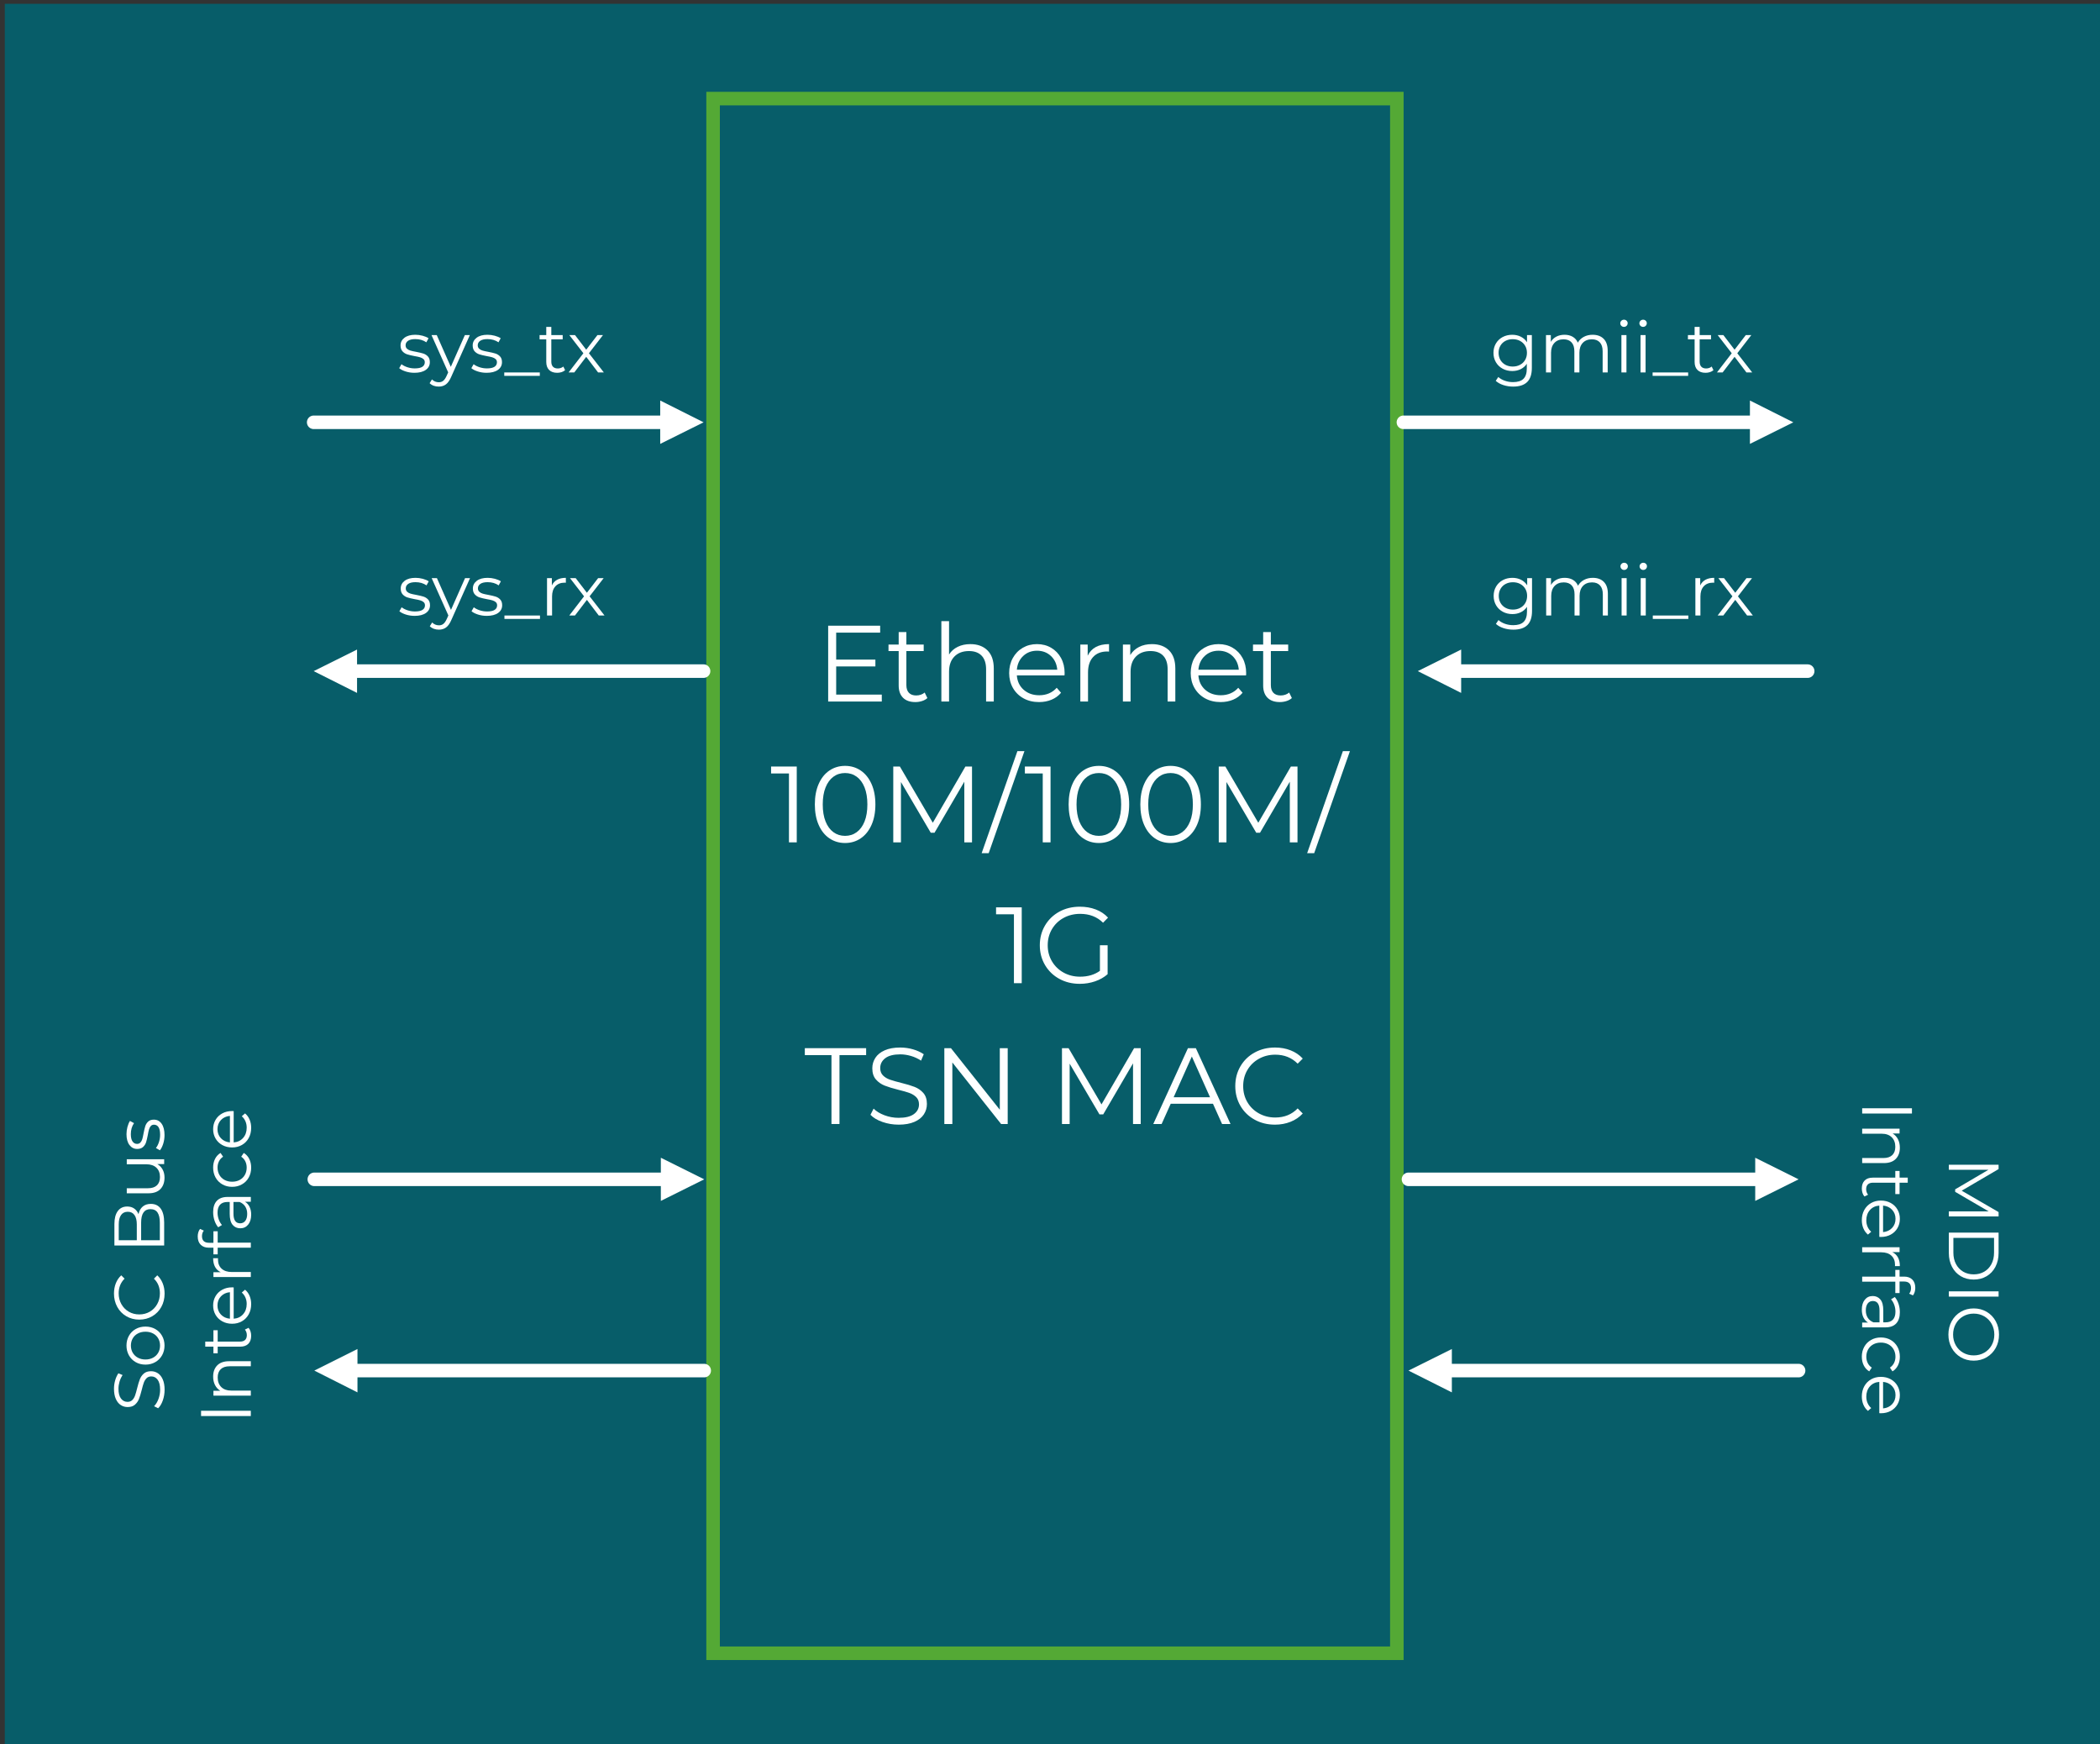 <?xml version="1.0" encoding="UTF-8"?> <svg xmlns="http://www.w3.org/2000/svg" xmlns:xlink="http://www.w3.org/1999/xlink" xmlns:xodm="http://www.corel.com/coreldraw/odm/2003" xml:space="preserve" width="6.743in" height="5.6in" version="1.1" style="shape-rendering:geometricPrecision; text-rendering:geometricPrecision; image-rendering:optimizeQuality; fill-rule:evenodd; clip-rule:evenodd" viewBox="0 0 6743 5600"><rect x="0" y="0" width="6743" height="5600" fill="#333333" stroke="none"/> <defs> <style type="text/css"> .str1 {stroke:white;stroke-width:43.47;stroke-linecap:round;stroke-linejoin:round;stroke-miterlimit:2.613} .str0 {stroke:#54A935;stroke-width:43.47;stroke-linecap:square;stroke-miterlimit:2.613} .fil1 {fill:none} .fil0 {fill:#075D69} .fil3 {fill:white} .fil2 {fill:#FEFFFF;fill-rule:nonzero} </style> </defs> <g id="Layer_x0020_1">  <g id="_1792882226000"> <polygon class="fil0" points="15.44,12.25 15.44,5612.36 6758.81,5612.36 6758.81,12.25 "></polygon> <polygon class="fil1 str0" points="2289.72,5308.04 4485.21,5308.04 4485.21,316.57 2289.72,316.57 "></polygon> <polygon class="fil2" points="2831.37,2230.12 2831.37,2252.38 2659.21,2252.38 2659.21,2008.92 2826.15,2008.92 2826.15,2031.18 2684.94,2031.18 2684.94,2117.78 2810.85,2117.78 2810.85,2139.7 2684.94,2139.7 2684.94,2230.12 "></polygon> <path id="_1" class="fil2" d="M2977.79 2241.25c-4.64,4.17 -10.37,7.36 -17.22,9.56 -6.84,2.2 -13.97,3.31 -21.39,3.31 -17.16,0 -30.37,-4.64 -39.65,-13.91 -9.27,-9.28 -13.91,-22.37 -13.91,-39.3l0 -110.6 -32.69 0 0 -20.87 32.69 0 0 -40 24.69 0 0 40 55.65 0 0 20.87 -55.65 0 0 109.21c0,10.9 2.72,19.19 8.17,24.87 5.45,5.68 13.28,8.52 23.48,8.52 5.1,0 10.03,-0.81 14.78,-2.43 4.75,-1.63 8.87,-3.94 12.35,-6.96l8.69 17.74z"></path> <path id="_2" class="fil2" d="M3115.87 2068.05c22.96,0 41.22,6.67 54.78,20 13.56,13.33 20.35,32.75 20.35,58.26l0 106.08 -24.69 0 0 -103.65c0,-19.01 -4.76,-33.5 -14.26,-43.47 -9.51,-9.97 -23.07,-14.96 -40.69,-14.96 -19.71,0 -35.3,5.85 -46.78,17.56 -11.48,11.71 -17.22,27.88 -17.22,48.52l0 95.99 -24.69 0 0 -258.07 24.69 0 0 107.12c6.72,-10.67 16,-18.9 27.82,-24.69 11.83,-5.8 25.39,-8.7 40.69,-8.7z"></path> <path id="_3" class="fil2" d="M3418.11 2168.56l-153.03 0c1.39,19.01 8.69,34.37 21.91,46.08 13.22,11.71 29.91,17.56 50.08,17.56 11.36,0 21.8,-2.03 31.3,-6.09 9.51,-4.06 17.74,-10.03 24.69,-17.91l13.91 16c-8.11,9.74 -18.26,17.16 -30.43,22.26 -12.17,5.1 -25.56,7.65 -40.17,7.65 -18.78,0 -35.42,-4 -49.91,-12 -14.49,-8 -25.8,-19.07 -33.91,-33.22 -8.12,-14.14 -12.17,-30.14 -12.17,-48 0,-17.85 3.88,-33.85 11.65,-48 7.77,-14.14 18.43,-25.16 32,-33.04 13.57,-7.89 28.81,-11.83 45.74,-11.83 16.93,0 32.11,3.94 45.56,11.83 13.45,7.88 24,18.84 31.65,32.87 7.65,14.03 11.48,30.09 11.48,48.17l-0.35 7.65zm-88.34 -79.3c-17.62,0 -32.4,5.62 -44.34,16.87 -11.94,11.24 -18.72,25.91 -20.35,44l129.73 0c-1.62,-18.09 -8.41,-32.75 -20.35,-44 -11.94,-11.25 -26.84,-16.87 -44.69,-16.87z"></path> <path id="_4" class="fil2" d="M3492.54 2105.26c5.8,-12.29 14.43,-21.56 25.91,-27.83 11.48,-6.26 25.68,-9.39 42.61,-9.39l0 24 -5.91 -0.35c-19.24,0 -34.31,5.91 -45.21,17.74 -10.9,11.82 -16.35,28.4 -16.35,49.74l0 93.21 -24.69 0 0 -182.94 23.65 0 0 35.82z"></path> <path id="_5" class="fil2" d="M3698.78 2068.05c22.96,0 41.22,6.67 54.78,20 13.56,13.33 20.35,32.75 20.35,58.26l0 106.08 -24.69 0 0 -103.65c0,-19.01 -4.76,-33.5 -14.26,-43.47 -9.51,-9.97 -23.07,-14.96 -40.69,-14.96 -19.71,0 -35.3,5.85 -46.78,17.56 -11.48,11.71 -17.22,27.88 -17.22,48.52l0 95.99 -24.69 0 0 -182.94 23.65 0 0 33.74c6.72,-11.13 16.06,-19.77 28,-25.91 11.94,-6.14 25.8,-9.22 41.56,-9.22z"></path> <path id="_6" class="fil2" d="M4001.02 2168.56l-153.03 0c1.39,19.01 8.69,34.37 21.91,46.08 13.22,11.71 29.91,17.56 50.08,17.56 11.36,0 21.8,-2.03 31.3,-6.09 9.51,-4.06 17.74,-10.03 24.69,-17.91l13.91 16c-8.11,9.74 -18.26,17.16 -30.43,22.26 -12.17,5.1 -25.56,7.65 -40.17,7.65 -18.78,0 -35.42,-4 -49.91,-12 -14.49,-8 -25.8,-19.07 -33.91,-33.22 -8.12,-14.14 -12.17,-30.14 -12.17,-48 0,-17.85 3.88,-33.85 11.65,-48 7.77,-14.14 18.43,-25.16 32,-33.04 13.57,-7.89 28.81,-11.83 45.74,-11.83 16.93,0 32.11,3.94 45.56,11.83 13.45,7.88 24,18.84 31.65,32.87 7.65,14.03 11.48,30.09 11.48,48.17l-0.35 7.65zm-88.34 -79.3c-17.62,0 -32.4,5.62 -44.34,16.87 -11.94,11.24 -18.72,25.91 -20.35,44l129.73 0c-1.62,-18.09 -8.41,-32.75 -20.35,-44 -11.94,-11.25 -26.84,-16.87 -44.69,-16.87z"></path> <path id="_7" class="fil2" d="M4148.14 2241.25c-4.64,4.17 -10.37,7.36 -17.22,9.56 -6.84,2.2 -13.97,3.31 -21.39,3.31 -17.16,0 -30.37,-4.64 -39.65,-13.91 -9.27,-9.28 -13.91,-22.37 -13.91,-39.3l0 -110.6 -32.69 0 0 -20.87 32.69 0 0 -40 24.69 0 0 40 55.65 0 0 20.87 -55.65 0 0 109.21c0,10.9 2.72,19.19 8.17,24.87 5.45,5.68 13.28,8.52 23.48,8.52 5.1,0 10.03,-0.81 14.78,-2.43 4.75,-1.63 8.87,-3.94 12.35,-6.96l8.69 17.74z"></path> <polygon class="fil2" points="2558.35,2461.06 2558.35,2704.52 2533.3,2704.52 2533.3,2483.32 2475.92,2483.32 2475.92,2461.06 "></polygon> <path id="_1_0" class="fil2" d="M2713.46 2706.61c-18.78,0 -35.54,-4.98 -50.26,-14.96 -14.72,-9.97 -26.2,-24.29 -34.43,-42.95 -8.23,-18.67 -12.35,-40.63 -12.35,-65.91 0,-25.28 4.11,-47.24 12.35,-65.91 8.23,-18.67 19.71,-32.98 34.43,-42.95 14.72,-9.97 31.47,-14.96 50.26,-14.96 18.78,0 35.53,4.98 50.26,14.96 14.72,9.97 26.26,24.29 34.61,42.95 8.35,18.67 12.52,40.63 12.52,65.91 0,25.27 -4.17,47.24 -12.52,65.91 -8.35,18.67 -19.88,32.98 -34.61,42.95 -14.72,9.97 -31.48,14.96 -50.26,14.96zm0 -22.95c14.14,0 26.61,-3.94 37.39,-11.83 10.78,-7.88 19.19,-19.36 25.21,-34.43 6.03,-15.07 9.04,-33.27 9.04,-54.6 0,-21.33 -3.02,-39.54 -9.04,-54.61 -6.03,-15.07 -14.43,-26.55 -25.21,-34.43 -10.78,-7.88 -23.25,-11.82 -37.39,-11.82 -14.15,0 -26.61,3.94 -37.39,11.82 -10.78,7.89 -19.19,19.36 -25.22,34.43 -6.03,15.07 -9.04,33.27 -9.04,54.61 0,21.33 3.01,39.53 9.04,54.6 6.03,15.07 14.44,26.55 25.22,34.43 10.78,7.88 23.24,11.83 37.39,11.83z"></path> <polygon id="_2_1" class="fil2" points="3121.09,2461.06 3121.09,2704.52 3096.39,2704.52 3096.39,2509.75 3000.75,2673.57 2988.57,2673.57 2892.93,2510.8 2892.93,2704.52 2868.24,2704.52 2868.24,2461.06 2889.45,2461.06 2995.18,2641.57 3099.87,2461.06 "></polygon> <polygon id="_3_2" class="fil2" points="3266.81,2411.67 3289.42,2411.67 3174.65,2739.3 3152.04,2739.3 "></polygon> <polygon id="_4_3" class="fil2" points="3373.24,2461.06 3373.24,2704.52 3348.2,2704.52 3348.2,2483.32 3290.81,2483.32 3290.81,2461.06 "></polygon> <path id="_5_4" class="fil2" d="M3528.36 2706.61c-18.78,0 -35.54,-4.98 -50.26,-14.96 -14.72,-9.97 -26.2,-24.29 -34.43,-42.95 -8.23,-18.67 -12.35,-40.63 -12.35,-65.91 0,-25.28 4.11,-47.24 12.35,-65.91 8.23,-18.67 19.71,-32.98 34.43,-42.95 14.72,-9.97 31.47,-14.96 50.26,-14.96 18.78,0 35.53,4.98 50.26,14.96 14.72,9.97 26.26,24.29 34.61,42.95 8.35,18.67 12.52,40.63 12.52,65.91 0,25.27 -4.17,47.24 -12.52,65.91 -8.35,18.67 -19.88,32.98 -34.61,42.95 -14.72,9.97 -31.48,14.96 -50.26,14.96zm0 -22.95c14.14,0 26.61,-3.94 37.39,-11.83 10.78,-7.88 19.19,-19.36 25.21,-34.43 6.03,-15.07 9.04,-33.27 9.04,-54.6 0,-21.33 -3.02,-39.54 -9.04,-54.61 -6.03,-15.07 -14.43,-26.55 -25.21,-34.43 -10.78,-7.88 -23.25,-11.82 -37.39,-11.82 -14.15,0 -26.61,3.94 -37.39,11.82 -10.78,7.89 -19.19,19.36 -25.22,34.43 -6.03,15.07 -9.04,33.27 -9.04,54.61 0,21.33 3.01,39.53 9.04,54.6 6.03,15.07 14.44,26.55 25.22,34.43 10.78,7.88 23.24,11.83 37.39,11.83z"></path> <path id="_6_5" class="fil2" d="M3758.6 2706.61c-18.78,0 -35.54,-4.98 -50.26,-14.96 -14.72,-9.97 -26.2,-24.29 -34.43,-42.95 -8.23,-18.67 -12.35,-40.63 -12.35,-65.91 0,-25.28 4.11,-47.24 12.35,-65.91 8.23,-18.67 19.71,-32.98 34.43,-42.95 14.72,-9.97 31.47,-14.96 50.26,-14.96 18.78,0 35.53,4.98 50.26,14.96 14.72,9.97 26.26,24.29 34.61,42.95 8.35,18.67 12.52,40.63 12.52,65.91 0,25.27 -4.17,47.24 -12.52,65.91 -8.35,18.67 -19.88,32.98 -34.61,42.95 -14.72,9.97 -31.48,14.96 -50.26,14.96zm0 -22.95c14.14,0 26.61,-3.94 37.39,-11.83 10.78,-7.88 19.19,-19.36 25.21,-34.43 6.03,-15.07 9.04,-33.27 9.04,-54.6 0,-21.33 -3.02,-39.54 -9.04,-54.61 -6.03,-15.07 -14.43,-26.55 -25.21,-34.43 -10.78,-7.88 -23.25,-11.82 -37.39,-11.82 -14.15,0 -26.61,3.94 -37.39,11.82 -10.78,7.89 -19.19,19.36 -25.22,34.43 -6.03,15.07 -9.04,33.27 -9.04,54.61 0,21.33 3.01,39.53 9.04,54.6 6.03,15.07 14.44,26.55 25.22,34.43 10.78,7.88 23.24,11.83 37.39,11.83z"></path> <polygon id="_7_6" class="fil2" points="4166.22,2461.06 4166.22,2704.52 4141.53,2704.52 4141.53,2509.75 4045.89,2673.57 4033.71,2673.57 3938.07,2510.8 3938.07,2704.52 3913.37,2704.52 3913.37,2461.06 3934.59,2461.06 4040.32,2641.57 4145.01,2461.06 "></polygon> <polygon id="_8" class="fil2" points="4311.95,2411.67 4334.56,2411.67 4219.79,2739.3 4197.18,2739.3 "></polygon> <polygon class="fil2" points="3280.72,2913.2 3280.72,3156.66 3255.68,3156.66 3255.68,2935.46 3198.3,2935.46 3198.3,2913.2 "></polygon> <path id="_1_7" class="fil2" d="M3531.83 3034.93l24.69 0 0 92.86c-11.36,9.97 -24.81,17.62 -40.34,22.95 -15.54,5.33 -31.88,8 -49.04,8 -24.35,0 -46.26,-5.33 -65.74,-16 -19.48,-10.67 -34.78,-25.44 -45.91,-44.34 -11.13,-18.9 -16.69,-40.06 -16.69,-63.47 0,-23.42 5.56,-44.58 16.69,-63.48 11.13,-18.89 26.43,-33.68 45.91,-44.34 19.48,-10.67 41.5,-16 66.08,-16 18.55,0 35.59,2.96 51.13,8.87 15.54,5.91 28.63,14.67 39.3,26.26l-16 16.35c-19.24,-19.02 -43.71,-28.52 -73.39,-28.52 -19.71,0 -37.5,4.35 -53.39,13.04 -15.89,8.69 -28.35,20.75 -37.39,36.17 -9.04,15.42 -13.56,32.63 -13.56,51.65 0,19.01 4.52,36.17 13.56,51.47 9.04,15.3 21.45,27.36 37.21,36.17 15.77,8.81 33.51,13.22 53.22,13.22 25.04,0 46.26,-6.26 63.65,-18.78l0 -82.08z"></path> <polygon class="fil2" points="2669.81,3387.59 2584.26,3387.59 2584.26,3365.33 2781.11,3365.33 2781.11,3387.59 2695.55,3387.59 2695.55,3608.79 2669.81,3608.79 "></polygon> <path id="_1_8" class="fil2" d="M2885.45 3610.88c-18.09,0 -35.42,-2.9 -52,-8.69 -16.58,-5.8 -29.39,-13.45 -38.43,-22.96l10.09 -19.82c8.81,8.81 20.52,15.94 35.13,21.39 14.61,5.45 29.68,8.17 45.22,8.17 21.8,0 38.14,-4 49.04,-12 10.9,-8 16.35,-18.38 16.35,-31.13 0,-9.74 -2.96,-17.5 -8.87,-23.3 -5.91,-5.8 -13.16,-10.26 -21.74,-13.39 -8.58,-3.13 -20.52,-6.55 -35.82,-10.26 -18.32,-4.64 -32.93,-9.1 -43.82,-13.39 -10.9,-4.29 -20.23,-10.84 -28,-19.65 -7.77,-8.81 -11.65,-20.75 -11.65,-35.82 0,-12.29 3.24,-23.48 9.74,-33.56 6.49,-10.09 16.46,-18.15 29.91,-24.17 13.45,-6.03 30.14,-9.04 50.08,-9.04 13.91,0 27.53,1.91 40.87,5.74 13.33,3.83 24.87,9.1 34.61,15.82l-8.7 20.52c-10.2,-6.72 -21.1,-11.77 -32.69,-15.13 -11.59,-3.36 -22.95,-5.04 -34.08,-5.04 -21.33,0 -37.39,4.11 -48.17,12.35 -10.78,8.23 -16.17,18.84 -16.17,31.82 0,9.74 2.96,17.56 8.87,23.48 5.91,5.91 13.33,10.43 22.26,13.56 8.93,3.13 20.93,6.55 36,10.26 17.85,4.41 32.29,8.76 43.3,13.04 11.01,4.29 20.35,10.78 28,19.48 7.65,8.7 11.48,20.46 11.48,35.3 0,12.29 -3.31,23.48 -9.91,33.56 -6.61,10.09 -16.75,18.09 -30.43,24 -13.68,5.91 -30.49,8.87 -50.43,8.87z"></path> <polygon id="_2_9" class="fil2" points="3235.69,3365.33 3235.69,3608.79 3214.47,3608.79 3057.96,3411.24 3057.96,3608.79 3032.22,3608.79 3032.22,3365.33 3053.44,3365.33 3210.3,3562.88 3210.3,3365.33 "></polygon> <polygon class="fil2" points="3662.78,3365.33 3662.78,3608.79 3638.09,3608.79 3638.09,3414.02 3542.44,3577.84 3530.27,3577.84 3434.63,3415.07 3434.63,3608.79 3409.93,3608.79 3409.93,3365.33 3431.15,3365.33 3536.88,3545.84 3641.57,3365.33 "></polygon> <path id="_1_10" class="fil2" d="M3894.77 3543.75l-135.64 0 -29.22 65.04 -26.78 0 111.3 -243.46 25.39 0 111.3 243.46 -27.13 0 -29.21 -65.04zm-9.39 -20.87l-58.43 -130.77 -58.43 130.77 116.86 0z"></path> <path id="_2_11" class="fil2" d="M4093.71 3610.88c-24.11,0 -45.85,-5.33 -65.21,-16 -19.36,-10.67 -34.55,-25.44 -45.56,-44.34 -11.02,-18.9 -16.52,-40.06 -16.52,-63.47 0,-23.42 5.5,-44.58 16.52,-63.48 11.01,-18.89 26.26,-33.68 45.74,-44.34 19.48,-10.67 41.27,-16 65.39,-16 18.09,0 34.78,3.02 50.08,9.04 15.3,6.03 28.29,14.84 38.95,26.43l-16.35 16.35c-19.01,-19.24 -43.01,-28.87 -71.99,-28.87 -19.25,0 -36.75,4.41 -52.52,13.22 -15.77,8.81 -28.11,20.87 -37.04,36.17 -8.93,15.3 -13.39,32.46 -13.39,51.48 0,19.01 4.46,36.17 13.39,51.47 8.93,15.3 21.27,27.36 37.04,36.17 15.77,8.81 33.27,13.22 52.52,13.22 29.21,0 53.21,-9.74 71.99,-29.22l16.35 16.35c-10.67,11.59 -23.71,20.46 -39.13,26.61 -15.42,6.15 -32.17,9.22 -50.26,9.22z"></path> <line class="fil1 str1" x1="1007.21" y1="1355.89" x2="2137.56" y2="1355.89"></line> <polygon class="fil3" points="2119.9,1285.93 2259.15,1355.89 2119.9,1425.18 "></polygon> <line class="fil1 str1" x1="4506.26" y1="1355.89" x2="5636.61" y2="1355.89"></line> <polygon class="fil3" points="5618.95,1285.93 5758.21,1355.89 5618.95,1425.18 "></polygon> <path class="fil2" d="M4918.69 1075.75l0 105.45c0,20.39 -4.98,35.49 -14.95,45.3 -9.97,9.81 -24.99,14.72 -45.08,14.72 -11.11,0 -21.64,-1.64 -31.61,-4.91 -9.96,-3.27 -18.07,-7.8 -24.31,-13.58l8.22 -12.33c5.78,5.17 12.82,9.21 21.11,12.1 8.3,2.89 17,4.33 26.13,4.33 15.22,0 26.4,-3.54 33.55,-10.61 7.15,-7.08 10.73,-18.07 10.73,-32.98l0 -15.29c-5.02,7.61 -11.6,13.39 -19.74,17.35 -8.14,3.96 -17.15,5.94 -27.04,5.94 -11.26,0 -21.49,-2.48 -30.7,-7.42 -9.2,-4.94 -16.43,-11.87 -21.68,-20.77 -5.25,-8.9 -7.87,-18.98 -7.87,-30.24 0,-11.26 2.62,-21.3 7.87,-30.13 5.25,-8.83 12.44,-15.67 21.57,-20.54 9.13,-4.87 19.4,-7.3 30.81,-7.3 10.19,0 19.4,2.06 27.61,6.17 8.22,4.11 14.84,10.04 19.86,17.8l0 -23.05 15.52 0zm-61.4 101.11c8.67,0 16.51,-1.86 23.51,-5.59 7,-3.73 12.44,-8.94 16.32,-15.63 3.88,-6.7 5.82,-14.3 5.82,-22.83 0,-8.52 -1.94,-16.09 -5.82,-22.71 -3.88,-6.62 -9.28,-11.79 -16.2,-15.52 -6.93,-3.73 -14.8,-5.59 -23.63,-5.59 -8.67,0 -16.47,1.82 -23.39,5.48 -6.92,3.65 -12.32,8.83 -16.2,15.52 -3.88,6.7 -5.82,14.3 -5.82,22.82 0,8.52 1.94,16.13 5.82,22.83 3.88,6.69 9.28,11.91 16.2,15.63 6.93,3.73 14.72,5.59 23.39,5.59z"></path> <path id="_1_12" class="fil2" d="M5113.83 1074.83c15.06,0 26.89,4.34 35.49,13.01 8.6,8.67 12.9,21.45 12.9,38.34l0 69.61 -16.2 0 0 -68.02c0,-12.48 -3.01,-21.99 -9.02,-28.53 -6.01,-6.54 -14.49,-9.81 -25.45,-9.81 -12.48,0 -22.29,3.84 -29.44,11.52 -7.15,7.69 -10.72,18.3 -10.72,31.84l0 63 -16.2 0 0 -68.02c0,-12.48 -3.01,-21.99 -9.02,-28.53 -6.01,-6.54 -14.57,-9.81 -25.68,-9.81 -12.33,0 -22.1,3.84 -29.33,11.52 -7.23,7.69 -10.84,18.3 -10.84,31.84l0 63 -16.2 0 0 -120.06 15.52 0 0 21.91c4.26,-7.31 10.2,-12.94 17.8,-16.89 7.61,-3.96 16.36,-5.94 26.25,-5.94 10.04,0 18.76,2.13 26.13,6.39 7.38,4.26 12.9,10.57 16.55,18.94 4.41,-7.91 10.77,-14.11 19.06,-18.6 8.29,-4.49 17.76,-6.74 28.42,-6.74z"></path> <path id="_2_13" class="fil2" d="M5206.27 1075.75l16.2 0 0 120.06 -16.2 0 0 -120.06zm8.22 -26.25c-3.35,0 -6.16,-1.14 -8.44,-3.42 -2.28,-2.28 -3.42,-5.02 -3.42,-8.22 0,-3.04 1.14,-5.71 3.42,-7.99 2.28,-2.28 5.1,-3.43 8.44,-3.43 3.35,0 6.17,1.1 8.44,3.31 2.28,2.2 3.43,4.83 3.43,7.87 0,3.35 -1.14,6.16 -3.43,8.44 -2.28,2.28 -5.09,3.42 -8.44,3.42z"></path> <path id="_3_14" class="fil2" d="M5267.67 1075.75l16.2 0 0 120.06 -16.2 0 0 -120.06zm8.22 -26.25c-3.35,0 -6.16,-1.14 -8.44,-3.42 -2.28,-2.28 -3.42,-5.02 -3.42,-8.22 0,-3.04 1.14,-5.71 3.42,-7.99 2.28,-2.28 5.1,-3.43 8.44,-3.43 3.35,0 6.17,1.1 8.44,3.31 2.28,2.2 3.43,4.83 3.43,7.87 0,3.35 -1.14,6.16 -3.43,8.44 -2.28,2.28 -5.09,3.42 -8.44,3.42z"></path> <polygon id="_4_15" class="fil2" points="5306.47,1195.8 5420.59,1195.8 5420.59,1206.76 5306.47,1206.76 "></polygon> <path id="_5_16" class="fil2" d="M5501.84 1188.5c-3.04,2.74 -6.81,4.83 -11.3,6.28 -4.49,1.44 -9.17,2.17 -14.04,2.17 -11.26,0 -19.93,-3.04 -26.02,-9.13 -6.09,-6.09 -9.13,-14.69 -9.13,-25.79l0 -72.58 -21.45 0 0 -13.7 21.45 0 0 -26.25 16.2 0 0 26.25 36.52 0 0 13.7 -36.52 0 0 71.67c0,7.15 1.79,12.59 5.36,16.32 3.58,3.73 8.71,5.59 15.41,5.59 3.35,0 6.58,-0.54 9.7,-1.6 3.12,-1.07 5.82,-2.59 8.11,-4.57l5.7 11.64z"></path> <polygon id="_6_17" class="fil2" points="5607.74,1195.8 5569.63,1145.59 5531.28,1195.8 5513.02,1195.8 5560.5,1134.18 5515.31,1075.75 5533.57,1075.75 5569.63,1122.77 5605.69,1075.75 5623.49,1075.75 5578.3,1134.18 5626.23,1195.8 "></polygon> <path class="fil2" d="M1330.67 1196.94c-9.74,0 -19.06,-1.41 -27.96,-4.22 -8.9,-2.81 -15.86,-6.35 -20.89,-10.61l7.3 -12.78c5.02,3.96 11.34,7.19 18.94,9.7 7.61,2.51 15.52,3.77 23.74,3.77 10.96,0 19.06,-1.71 24.31,-5.14 5.25,-3.42 7.87,-8.26 7.87,-14.49 0,-4.41 -1.45,-7.87 -4.34,-10.39 -2.89,-2.51 -6.54,-4.41 -10.96,-5.7 -4.41,-1.3 -10.27,-2.55 -17.57,-3.77 -9.74,-1.83 -17.57,-3.69 -23.51,-5.59 -5.93,-1.9 -10.99,-5.14 -15.18,-9.7 -4.19,-4.56 -6.28,-10.88 -6.28,-18.94 0,-10.04 4.19,-18.26 12.55,-24.65 8.37,-6.39 20.01,-9.59 34.92,-9.59 7.76,0 15.52,1.03 23.28,3.08 7.76,2.06 14.15,4.76 19.17,8.1l-7.07 13.01c-9.89,-6.85 -21.68,-10.27 -35.38,-10.27 -10.35,0 -18.15,1.82 -23.39,5.48 -5.25,3.65 -7.87,8.44 -7.87,14.38 0,4.57 1.48,8.22 4.45,10.96 2.97,2.74 6.66,4.76 11.07,6.05 4.41,1.3 10.5,2.63 18.26,4 9.59,1.83 17.27,3.65 23.05,5.48 5.78,1.83 10.73,4.94 14.83,9.36 4.11,4.41 6.17,10.5 6.17,18.26 0,10.5 -4.37,18.83 -13.13,24.99 -8.75,6.16 -20.88,9.24 -36.4,9.24z"></path> <path id="_1_18" class="fil2" d="M1508.69 1075.75l-60.03 134.43c-4.87,11.26 -10.5,19.25 -16.89,23.96 -6.39,4.72 -14.07,7.08 -23.05,7.08 -5.78,0 -11.18,-0.91 -16.2,-2.74 -5.02,-1.83 -9.36,-4.57 -13.01,-8.22l7.53 -12.1c6.09,6.09 13.39,9.13 21.91,9.13 5.48,0 10.16,-1.52 14.04,-4.56 3.88,-3.04 7.49,-8.22 10.84,-15.52l5.25 -11.64 -53.64 -119.83 16.89 0 45.19 102.02 45.19 -102.02 15.98 0z"></path> <path id="_2_19" class="fil2" d="M1562.33 1196.94c-9.74,0 -19.06,-1.41 -27.96,-4.22 -8.9,-2.81 -15.86,-6.35 -20.89,-10.61l7.3 -12.78c5.02,3.96 11.34,7.19 18.94,9.7 7.61,2.51 15.52,3.77 23.74,3.77 10.96,0 19.06,-1.71 24.31,-5.14 5.25,-3.42 7.87,-8.26 7.87,-14.49 0,-4.41 -1.45,-7.87 -4.34,-10.39 -2.89,-2.51 -6.54,-4.41 -10.96,-5.7 -4.41,-1.3 -10.27,-2.55 -17.57,-3.77 -9.74,-1.83 -17.57,-3.69 -23.51,-5.59 -5.93,-1.9 -10.99,-5.14 -15.18,-9.7 -4.19,-4.56 -6.28,-10.88 -6.28,-18.94 0,-10.04 4.19,-18.26 12.55,-24.65 8.37,-6.39 20.01,-9.59 34.92,-9.59 7.76,0 15.52,1.03 23.28,3.08 7.76,2.06 14.15,4.76 19.17,8.1l-7.07 13.01c-9.89,-6.85 -21.68,-10.27 -35.38,-10.27 -10.35,0 -18.15,1.82 -23.39,5.48 -5.25,3.65 -7.87,8.44 -7.87,14.38 0,4.57 1.48,8.22 4.45,10.96 2.97,2.74 6.66,4.76 11.07,6.05 4.41,1.3 10.5,2.63 18.26,4 9.59,1.83 17.27,3.65 23.05,5.48 5.78,1.83 10.73,4.94 14.83,9.36 4.11,4.41 6.17,10.5 6.17,18.26 0,10.5 -4.37,18.83 -13.13,24.99 -8.75,6.16 -20.88,9.24 -36.4,9.24z"></path> <polygon id="_3_20" class="fil2" points="1619.17,1195.8 1733.29,1195.8 1733.29,1206.76 1619.17,1206.76 "></polygon> <path id="_4_21" class="fil2" d="M1814.54 1188.5c-3.04,2.74 -6.81,4.83 -11.3,6.28 -4.49,1.44 -9.17,2.17 -14.04,2.17 -11.26,0 -19.93,-3.04 -26.02,-9.13 -6.09,-6.09 -9.13,-14.69 -9.13,-25.79l0 -72.58 -21.45 0 0 -13.7 21.45 0 0 -26.25 16.2 0 0 26.25 36.52 0 0 13.7 -36.52 0 0 71.67c0,7.15 1.79,12.59 5.36,16.32 3.58,3.73 8.71,5.59 15.41,5.59 3.35,0 6.58,-0.54 9.7,-1.6 3.12,-1.07 5.82,-2.59 8.11,-4.57l5.7 11.64z"></path> <polygon id="_5_22" class="fil2" points="1920.44,1195.8 1882.33,1145.59 1843.98,1195.8 1825.72,1195.8 1873.2,1134.18 1828,1075.75 1846.26,1075.75 1882.33,1122.77 1918.39,1075.75 1936.19,1075.75 1891,1134.18 1938.93,1195.8 "></polygon> <line class="fil1 str1" x1="2259.15" y1="2154.75" x2="1128.81" y2="2154.75"></line> <polygon class="fil3" points="1146.47,2085.46 1007.21,2154.75 1146.47,2224.71 "></polygon> <line class="fil1 str1" x1="5804.4" y1="2154.75" x2="4674.05" y2="2154.75"></line> <polygon class="fil3" points="4691.71,2085.46 4552.46,2154.75 4691.71,2224.71 "></polygon> <path class="fil2" d="M4919.27 1856.14l0 105.45c0,20.39 -4.98,35.49 -14.95,45.3 -9.97,9.81 -24.99,14.72 -45.08,14.72 -11.11,0 -21.64,-1.64 -31.61,-4.91 -9.96,-3.27 -18.07,-7.8 -24.31,-13.58l8.22 -12.33c5.78,5.17 12.82,9.21 21.11,12.1 8.3,2.89 17,4.33 26.13,4.33 15.22,0 26.4,-3.54 33.55,-10.61 7.15,-7.08 10.73,-18.07 10.73,-32.98l0 -15.29c-5.02,7.61 -11.6,13.39 -19.74,17.35 -8.14,3.96 -17.15,5.94 -27.04,5.94 -11.26,0 -21.49,-2.48 -30.7,-7.42 -9.2,-4.94 -16.43,-11.87 -21.68,-20.77 -5.25,-8.9 -7.87,-18.98 -7.87,-30.24 0,-11.26 2.62,-21.3 7.87,-30.13 5.25,-8.83 12.44,-15.67 21.57,-20.54 9.13,-4.87 19.4,-7.3 30.81,-7.3 10.19,0 19.4,2.06 27.61,6.17 8.22,4.11 14.84,10.04 19.86,17.8l0 -23.05 15.52 0zm-61.4 101.11c8.67,0 16.51,-1.86 23.51,-5.59 7,-3.73 12.44,-8.94 16.32,-15.63 3.88,-6.7 5.82,-14.3 5.82,-22.83 0,-8.52 -1.94,-16.09 -5.82,-22.71 -3.88,-6.62 -9.28,-11.79 -16.2,-15.52 -6.93,-3.73 -14.8,-5.59 -23.63,-5.59 -8.67,0 -16.47,1.82 -23.39,5.48 -6.92,3.65 -12.32,8.83 -16.2,15.52 -3.88,6.7 -5.82,14.3 -5.82,22.82 0,8.52 1.94,16.13 5.82,22.83 3.88,6.69 9.28,11.91 16.2,15.63 6.93,3.73 14.72,5.59 23.39,5.59z"></path> <path id="_1_23" class="fil2" d="M5114.42 1855.23c15.06,0 26.89,4.34 35.49,13.01 8.6,8.67 12.9,21.45 12.9,38.34l0 69.61 -16.2 0 0 -68.02c0,-12.48 -3.01,-21.99 -9.02,-28.53 -6.01,-6.54 -14.49,-9.81 -25.45,-9.81 -12.48,0 -22.29,3.84 -29.44,11.52 -7.15,7.69 -10.72,18.3 -10.72,31.84l0 63 -16.2 0 0 -68.02c0,-12.48 -3.01,-21.99 -9.02,-28.53 -6.01,-6.54 -14.57,-9.81 -25.68,-9.81 -12.33,0 -22.1,3.84 -29.33,11.52 -7.23,7.69 -10.84,18.3 -10.84,31.84l0 63 -16.2 0 0 -120.06 15.52 0 0 21.91c4.26,-7.31 10.2,-12.94 17.8,-16.89 7.61,-3.96 16.36,-5.94 26.25,-5.94 10.04,0 18.76,2.13 26.13,6.39 7.38,4.26 12.9,10.57 16.55,18.94 4.41,-7.91 10.77,-14.11 19.06,-18.6 8.29,-4.49 17.76,-6.74 28.42,-6.74z"></path> <path id="_2_24" class="fil2" d="M5206.85 1856.14l16.2 0 0 120.06 -16.2 0 0 -120.06zm8.22 -26.25c-3.35,0 -6.16,-1.14 -8.44,-3.42 -2.28,-2.28 -3.42,-5.02 -3.42,-8.22 0,-3.04 1.14,-5.71 3.42,-7.99 2.28,-2.28 5.1,-3.43 8.44,-3.43 3.35,0 6.17,1.1 8.44,3.31 2.28,2.2 3.43,4.83 3.43,7.87 0,3.35 -1.14,6.16 -3.43,8.44 -2.28,2.28 -5.09,3.42 -8.44,3.42z"></path> <path id="_3_25" class="fil2" d="M5268.25 1856.14l16.2 0 0 120.06 -16.2 0 0 -120.06zm8.22 -26.25c-3.35,0 -6.16,-1.14 -8.44,-3.42 -2.28,-2.28 -3.42,-5.02 -3.42,-8.22 0,-3.04 1.14,-5.71 3.42,-7.99 2.28,-2.28 5.1,-3.43 8.44,-3.43 3.35,0 6.17,1.1 8.44,3.31 2.28,2.2 3.43,4.83 3.43,7.87 0,3.35 -1.14,6.16 -3.43,8.44 -2.28,2.28 -5.09,3.42 -8.44,3.42z"></path> <polygon id="_4_26" class="fil2" points="5307.05,1976.2 5421.17,1976.2 5421.17,1987.15 5307.05,1987.15 "></polygon> <path id="_5_27" class="fil2" d="M5459.29 1879.65c3.81,-8.06 9.47,-14.15 17,-18.26 7.54,-4.11 16.85,-6.17 27.96,-6.17l0 15.75 -3.88 -0.23c-12.63,0 -22.52,3.88 -29.67,11.64 -7.15,7.76 -10.73,18.64 -10.73,32.64l0 61.17 -16.2 0 0 -120.06 15.52 0 0 23.51z"></path> <polygon id="_6_28" class="fil2" points="5609.93,1976.2 5571.81,1925.98 5533.46,1976.2 5515.2,1976.2 5562.68,1914.57 5517.49,1856.14 5535.75,1856.14 5571.81,1903.16 5607.87,1856.14 5625.67,1856.14 5580.48,1914.57 5628.41,1976.2 "></polygon> <path class="fil2" d="M1331.25 1977.34c-9.74,0 -19.06,-1.41 -27.96,-4.22 -8.9,-2.81 -15.86,-6.35 -20.89,-10.61l7.3 -12.78c5.02,3.96 11.34,7.19 18.94,9.7 7.61,2.51 15.52,3.77 23.74,3.77 10.96,0 19.06,-1.71 24.31,-5.14 5.25,-3.42 7.87,-8.26 7.87,-14.49 0,-4.41 -1.45,-7.87 -4.34,-10.39 -2.89,-2.51 -6.54,-4.41 -10.96,-5.7 -4.41,-1.3 -10.27,-2.55 -17.57,-3.77 -9.74,-1.83 -17.57,-3.69 -23.51,-5.59 -5.93,-1.9 -10.99,-5.14 -15.18,-9.7 -4.19,-4.56 -6.28,-10.88 -6.28,-18.94 0,-10.04 4.19,-18.26 12.55,-24.65 8.37,-6.39 20.01,-9.59 34.92,-9.59 7.76,0 15.52,1.03 23.28,3.08 7.76,2.06 14.15,4.76 19.17,8.1l-7.07 13.01c-9.89,-6.85 -21.68,-10.27 -35.38,-10.27 -10.35,0 -18.15,1.82 -23.39,5.48 -5.25,3.65 -7.87,8.44 -7.87,14.38 0,4.57 1.48,8.22 4.45,10.96 2.97,2.74 6.66,4.76 11.07,6.05 4.41,1.3 10.5,2.63 18.26,4 9.59,1.83 17.27,3.65 23.05,5.48 5.78,1.83 10.73,4.94 14.83,9.36 4.11,4.41 6.17,10.5 6.17,18.26 0,10.5 -4.37,18.83 -13.13,24.99 -8.75,6.16 -20.88,9.24 -36.4,9.24z"></path> <path id="_1_29" class="fil2" d="M1509.27 1856.14l-60.03 134.43c-4.87,11.26 -10.5,19.25 -16.89,23.96 -6.39,4.72 -14.07,7.08 -23.05,7.08 -5.78,0 -11.18,-0.91 -16.2,-2.74 -5.02,-1.83 -9.36,-4.57 -13.01,-8.22l7.53 -12.1c6.09,6.09 13.39,9.13 21.91,9.13 5.48,0 10.16,-1.52 14.04,-4.56 3.88,-3.04 7.49,-8.22 10.84,-15.52l5.25 -11.64 -53.64 -119.83 16.89 0 45.19 102.02 45.19 -102.02 15.98 0z"></path> <path id="_2_30" class="fil2" d="M1562.91 1977.34c-9.74,0 -19.06,-1.41 -27.96,-4.22 -8.9,-2.81 -15.86,-6.35 -20.89,-10.61l7.3 -12.78c5.02,3.96 11.34,7.19 18.94,9.7 7.61,2.51 15.52,3.77 23.74,3.77 10.96,0 19.06,-1.71 24.31,-5.14 5.25,-3.42 7.87,-8.26 7.87,-14.49 0,-4.41 -1.45,-7.87 -4.34,-10.39 -2.89,-2.51 -6.54,-4.41 -10.96,-5.7 -4.41,-1.3 -10.27,-2.55 -17.57,-3.77 -9.74,-1.83 -17.57,-3.69 -23.51,-5.59 -5.93,-1.9 -10.99,-5.14 -15.18,-9.7 -4.19,-4.56 -6.28,-10.88 -6.28,-18.94 0,-10.04 4.19,-18.26 12.55,-24.65 8.37,-6.39 20.01,-9.59 34.92,-9.59 7.76,0 15.52,1.03 23.28,3.08 7.76,2.06 14.15,4.76 19.17,8.1l-7.07 13.01c-9.89,-6.85 -21.68,-10.27 -35.38,-10.27 -10.35,0 -18.15,1.82 -23.39,5.48 -5.25,3.65 -7.87,8.44 -7.87,14.38 0,4.57 1.48,8.22 4.45,10.96 2.97,2.74 6.66,4.76 11.07,6.05 4.41,1.3 10.5,2.63 18.26,4 9.59,1.83 17.27,3.65 23.05,5.48 5.78,1.83 10.73,4.94 14.83,9.36 4.11,4.41 6.17,10.5 6.17,18.26 0,10.5 -4.37,18.83 -13.13,24.99 -8.75,6.16 -20.88,9.24 -36.4,9.24z"></path> <polygon id="_3_31" class="fil2" points="1619.74,1976.2 1733.87,1976.2 1733.87,1987.15 1619.74,1987.15 "></polygon> <path id="_4_32" class="fil2" d="M1771.98 1879.65c3.81,-8.06 9.47,-14.15 17,-18.26 7.54,-4.11 16.85,-6.17 27.96,-6.17l0 15.75 -3.88 -0.23c-12.63,0 -22.52,3.88 -29.67,11.64 -7.15,7.76 -10.73,18.64 -10.73,32.64l0 61.17 -16.2 0 0 -120.06 15.52 0 0 23.51z"></path> <polygon id="_5_33" class="fil2" points="1922.62,1976.2 1884.5,1925.98 1846.16,1976.2 1827.9,1976.2 1875.37,1914.57 1830.18,1856.14 1848.44,1856.14 1884.5,1903.16 1920.57,1856.14 1938.37,1856.14 1893.18,1914.57 1941.11,1976.2 "></polygon> <line class="fil1 str1" x1="1009.25" y1="3786.41" x2="2139.6" y2="3786.41"></line> <polygon class="fil3" points="2121.94,3855.7 2261.19,3786.41 2121.94,3717.13 "></polygon> <polygon class="fil2" points="6417.38,3905.53 6257.61,3905.53 6257.61,3889.32 6385.43,3889.32 6277.93,3826.56 6277.93,3818.57 6384.74,3755.8 6257.61,3755.8 6257.61,3739.6 6417.38,3739.6 6417.38,3753.52 6298.92,3822.91 6417.38,3891.61 "></polygon> <path id="_1_34" class="fil2" d="M6417.38 3957.57l0 65.05c0,16.89 -3.39,31.8 -10.16,44.74 -6.77,12.93 -16.2,22.98 -28.3,30.13 -12.1,7.15 -25.91,10.73 -41.43,10.73 -15.52,0 -29.33,-3.57 -41.43,-10.73 -12.09,-7.15 -21.53,-17.19 -28.3,-30.13 -6.77,-12.93 -10.16,-27.85 -10.16,-44.74l0 -65.05 159.77 0zm-145.16 64.13c0,14 2.78,26.25 8.33,36.75 5.56,10.5 13.24,18.64 23.06,24.42 9.81,5.78 21.11,8.67 33.89,8.67 12.78,0 24.08,-2.89 33.89,-8.67 9.81,-5.78 17.5,-13.92 23.05,-24.42 5.55,-10.5 8.33,-22.75 8.33,-36.75l0 -47.24 -130.56 0 0 47.24z"></path> <polygon id="_2_35" class="fil2" points="6417.38,4146.09 6417.38,4162.98 6257.61,4162.98 6257.61,4146.09 "></polygon> <path id="_3_36" class="fil2" d="M6256.24 4284.87c0,-15.83 3.54,-30.17 10.61,-43.02 7.07,-12.86 16.78,-22.9 29.1,-30.13 12.33,-7.22 26.17,-10.84 41.54,-10.84 15.37,0 29.21,3.61 41.54,10.84 12.32,7.23 22.02,17.27 29.1,30.13 7.07,12.86 10.61,27.2 10.61,43.02 0,15.82 -3.5,30.09 -10.5,42.8 -7,12.7 -16.7,22.71 -29.1,30.01 -12.4,7.3 -26.29,10.96 -41.65,10.96 -15.37,0 -29.26,-3.65 -41.66,-10.96 -12.4,-7.3 -22.1,-17.31 -29.1,-30.01 -7,-12.71 -10.5,-26.97 -10.5,-42.8zm15.06 0c0,12.63 2.85,24.04 8.56,34.24 5.71,10.19 13.62,18.18 23.74,23.96 10.12,5.78 21.41,8.67 33.89,8.67 12.48,0 23.77,-2.89 33.89,-8.67 10.12,-5.78 18.03,-13.77 23.74,-23.96 5.7,-10.2 8.56,-21.61 8.56,-34.24 0,-12.63 -2.85,-24.08 -8.56,-34.35 -5.71,-10.27 -13.62,-18.33 -23.74,-24.19 -10.12,-5.86 -21.42,-8.79 -33.89,-8.79 -12.48,0 -23.78,2.93 -33.89,8.79 -10.12,5.86 -18.03,13.92 -23.74,24.19 -5.7,10.27 -8.56,21.72 -8.56,34.35z"></path> <polygon class="fil2" points="6139.14,3558.28 6139.14,3575.17 5979.37,3575.17 5979.37,3558.28 "></polygon> <path id="_1_37" class="fil2" d="M6100.34 3684.96c0,15.06 -4.37,27.05 -13.13,35.95 -8.75,8.9 -21.49,13.35 -38.23,13.35l-69.61 0 0 -16.2 68.02 0c12.48,0 21.99,-3.12 28.53,-9.36 6.54,-6.24 9.81,-15.14 9.81,-26.7 0,-12.93 -3.84,-23.17 -11.52,-30.7 -7.69,-7.53 -18.3,-11.3 -31.84,-11.3l-63 0 0 -16.2 120.06 0 0 15.52 -22.14 0c7.31,4.41 12.97,10.54 17,18.37 4.04,7.84 6.05,16.93 6.05,27.28z"></path> <path id="_2_38" class="fil2" d="M5986.67 3841.53c-2.74,-3.04 -4.83,-6.81 -6.28,-11.3 -1.44,-4.49 -2.17,-9.17 -2.17,-14.04 0,-11.26 3.04,-19.93 9.13,-26.02 6.09,-6.09 14.69,-9.13 25.79,-9.13l72.58 0 0 -21.45 13.7 0 0 21.45 26.25 0 0 16.2 -26.25 0 0 36.52 -13.7 0 0 -36.52 -71.67 0c-7.15,0 -12.59,1.79 -16.32,5.36 -3.73,3.58 -5.59,8.71 -5.59,15.41 0,3.35 0.54,6.58 1.6,9.7 1.07,3.12 2.59,5.82 4.57,8.11l-11.64 5.7z"></path> <path id="_3_39" class="fil2" d="M6034.37 3971.17l0 -100.43c-12.48,0.91 -22.56,5.7 -30.24,14.38 -7.69,8.67 -11.53,19.63 -11.53,32.87 0,7.46 1.33,14.3 4,20.54 2.66,6.24 6.58,11.64 11.76,16.2l-10.5 9.13c-6.39,-5.33 -11.26,-11.98 -14.61,-19.97 -3.35,-7.99 -5.02,-16.78 -5.02,-26.36 0,-12.32 2.63,-23.24 7.87,-32.75 5.25,-9.51 12.52,-16.93 21.8,-22.25 9.28,-5.33 19.78,-7.99 31.5,-7.99 11.72,0 22.22,2.55 31.5,7.65 9.28,5.1 16.51,12.09 21.69,21 5.17,8.9 7.76,18.91 7.76,30.02 0,11.11 -2.59,21.07 -7.76,29.9 -5.17,8.83 -12.37,15.75 -21.57,20.77 -9.2,5.02 -19.74,7.53 -31.61,7.53l-5.02 -0.23zm52.04 -57.97c0,-11.56 -3.69,-21.26 -11.07,-29.1 -7.38,-7.83 -17,-12.29 -28.87,-13.35l0 85.13c11.87,-1.07 21.49,-5.52 28.87,-13.35 7.38,-7.83 11.07,-17.61 11.07,-29.33z"></path> <path id="_4_40" class="fil2" d="M6075.92 4020.02c8.06,3.81 14.15,9.47 18.26,17 4.11,7.54 6.17,16.85 6.17,27.96l-15.75 0 0.23 -3.88c0,-12.63 -3.88,-22.52 -11.64,-29.67 -7.76,-7.15 -18.64,-10.73 -32.64,-10.73l-61.17 0 0 -16.2 120.06 0 0 15.52 -23.51 0z"></path> <path id="_5_41" class="fil2" d="M6136.17 4135.74c0,-7 -1.9,-12.29 -5.7,-15.86 -3.8,-3.58 -9.43,-5.37 -16.89,-5.37l-14.15 0 0 36.98 -13.7 0 0 -36.52 -106.36 0 0 -16.2 106.36 0 0 -21.45 13.7 0 0 21.45 14.83 0c10.96,0 19.63,3.16 26.02,9.47 6.39,6.31 9.59,15.25 9.59,26.82 0,4.56 -0.65,8.98 -1.94,13.24 -1.29,4.26 -3.16,7.84 -5.59,10.73l-12.1 -5.48c3.96,-4.72 5.93,-10.65 5.93,-17.8z"></path> <path id="_6_42" class="fil2" d="M6100.34 4213.11c0,15.67 -3.92,27.69 -11.76,36.06 -7.83,8.37 -19.44,12.56 -34.81,12.56l-74.41 0 0 -15.52 18.72 0c-6.24,-3.65 -11.11,-9.01 -14.61,-16.09 -3.5,-7.07 -5.25,-15.48 -5.25,-25.22 0,-13.39 3.2,-24.04 9.59,-31.95 6.39,-7.91 14.83,-11.87 25.33,-11.87 10.19,0 18.41,3.69 24.65,11.07 6.24,7.38 9.36,19.13 9.36,35.26l0 38.12 7.3 0c10.35,0 18.22,-2.89 23.62,-8.67 5.4,-5.78 8.1,-14.23 8.1,-25.33 0,-7.61 -1.25,-14.91 -3.76,-21.91 -2.51,-7 -5.97,-13.01 -10.39,-18.03l12.1 -7.3c5.17,6.09 9.17,13.39 11.98,21.91 2.81,8.52 4.22,17.5 4.22,26.93zm-109.33 -5.7c0,9.13 2.09,16.96 6.28,23.51 4.19,6.54 10.23,11.41 18.15,14.61l19.63 0 0 -37.66c0,-20.54 -7.15,-30.81 -21.45,-30.81 -7,0 -12.52,2.66 -16.55,7.99 -4.03,5.32 -6.05,12.78 -6.05,22.37z"></path> <path id="_7_43" class="fil2" d="M5978.23 4355.98c0,-11.87 2.59,-22.48 7.76,-31.84 5.17,-9.36 12.44,-16.7 21.8,-22.02 9.36,-5.33 19.89,-7.99 31.61,-7.99 11.72,0 22.22,2.66 31.5,7.99 9.28,5.33 16.51,12.67 21.69,22.02 5.17,9.36 7.76,19.97 7.76,31.84 0,10.35 -2.02,19.59 -6.05,27.73 -4.03,8.14 -9.93,14.57 -17.69,19.29l-8.22 -12.1c5.94,-3.96 10.39,-8.98 13.35,-15.06 2.97,-6.09 4.45,-12.7 4.45,-19.86 0,-8.67 -1.94,-16.47 -5.82,-23.39 -3.88,-6.92 -9.4,-12.32 -16.55,-16.2 -7.15,-3.88 -15.29,-5.82 -24.42,-5.82 -9.28,0 -17.46,1.94 -24.54,5.82 -7.07,3.88 -12.56,9.28 -16.43,16.2 -3.88,6.93 -5.82,14.72 -5.82,23.39 0,7.15 1.45,13.77 4.34,19.86 2.89,6.09 7.3,11.11 13.24,15.06l-8.22 12.1c-7.76,-4.72 -13.65,-11.19 -17.69,-19.4 -4.03,-8.22 -6.05,-17.42 -6.05,-27.62z"></path> <path id="_8_44" class="fil2" d="M6034.37 4537.21l0 -100.43c-12.48,0.91 -22.56,5.7 -30.24,14.38 -7.69,8.67 -11.53,19.63 -11.53,32.87 0,7.46 1.33,14.3 4,20.54 2.66,6.24 6.58,11.64 11.76,16.2l-10.5 9.13c-6.39,-5.33 -11.26,-11.98 -14.61,-19.97 -3.35,-7.99 -5.02,-16.78 -5.02,-26.36 0,-12.32 2.63,-23.24 7.87,-32.75 5.25,-9.51 12.52,-16.93 21.8,-22.25 9.28,-5.33 19.78,-7.99 31.5,-7.99 11.72,0 22.22,2.55 31.5,7.65 9.28,5.1 16.51,12.09 21.69,21 5.17,8.9 7.76,18.91 7.76,30.02 0,11.11 -2.59,21.07 -7.76,29.9 -5.17,8.83 -12.37,15.75 -21.57,20.77 -9.2,5.02 -19.74,7.53 -31.61,7.53l-5.02 -0.23zm52.04 -57.97c0,-11.56 -3.69,-21.26 -11.07,-29.1 -7.38,-7.83 -17,-12.29 -28.87,-13.35l0 85.13c11.87,-1.07 21.49,-5.52 28.87,-13.35 7.38,-7.83 11.07,-17.61 11.07,-29.33z"></path> <path class="fil2" d="M528.5 4462.11c0,11.87 -1.9,23.24 -5.7,34.12 -3.81,10.88 -8.83,19.29 -15.07,25.22l-13.01 -6.62c5.78,-5.78 10.46,-13.46 14.04,-23.05 3.57,-9.59 5.37,-19.48 5.37,-29.67 0,-14.3 -2.63,-25.03 -7.88,-32.18 -5.25,-7.15 -12.06,-10.73 -20.43,-10.73 -6.39,0 -11.49,1.94 -15.29,5.82 -3.81,3.88 -6.74,8.63 -8.79,14.26 -2.06,5.63 -4.3,13.46 -6.73,23.51 -3.04,12.02 -5.97,21.61 -8.79,28.76 -2.81,7.15 -7.11,13.28 -12.9,18.37 -5.78,5.09 -13.62,7.65 -23.51,7.65 -8.07,0 -15.41,-2.13 -22.03,-6.39 -6.62,-4.26 -11.91,-10.8 -15.86,-19.63 -3.96,-8.83 -5.93,-19.78 -5.93,-32.87 0,-9.13 1.26,-18.07 3.77,-26.82 2.51,-8.75 5.97,-16.32 10.38,-22.71l13.47 5.7c-4.41,6.69 -7.72,13.85 -9.93,21.45 -2.2,7.61 -3.31,15.07 -3.31,22.37 0,14 2.7,24.54 8.1,31.61 5.4,7.07 12.37,10.61 20.89,10.61 6.39,0 11.53,-1.94 15.41,-5.82 3.88,-3.88 6.85,-8.75 8.9,-14.61 2.06,-5.86 4.3,-13.73 6.73,-23.62 2.89,-11.72 5.74,-21.19 8.56,-28.42 2.81,-7.23 7.07,-13.35 12.78,-18.37 5.7,-5.02 13.43,-7.53 23.17,-7.53 8.06,0 15.41,2.17 22.02,6.51 6.62,4.33 11.87,10.99 15.75,19.97 3.88,8.98 5.82,20.01 5.82,33.09z"></path> <path id="_1_45" class="fil2" d="M528.27 4320.15c0,11.57 -2.63,21.99 -7.87,31.27 -5.25,9.28 -12.52,16.58 -21.8,21.91 -9.28,5.33 -19.78,7.99 -31.5,7.99 -11.72,0 -22.22,-2.66 -31.5,-7.99 -9.28,-5.33 -16.51,-12.63 -21.69,-21.91 -5.17,-9.28 -7.76,-19.7 -7.76,-31.27 0,-11.56 2.59,-21.98 7.76,-31.27 5.17,-9.28 12.4,-16.55 21.69,-21.8 9.28,-5.25 19.78,-7.87 31.5,-7.87 11.72,0 22.22,2.62 31.5,7.87 9.28,5.25 16.55,12.52 21.8,21.8 5.25,9.28 7.87,19.7 7.87,31.27zm-14.38 0c0,-8.52 -1.94,-16.17 -5.82,-22.94 -3.88,-6.77 -9.39,-12.06 -16.55,-15.86 -7.15,-3.8 -15.29,-5.7 -24.42,-5.7 -9.13,0 -17.27,1.9 -24.42,5.7 -7.15,3.8 -12.67,9.09 -16.55,15.86 -3.88,6.77 -5.82,14.42 -5.82,22.94 0,8.52 1.94,16.17 5.82,22.94 3.88,6.77 9.4,12.09 16.55,15.98 7.15,3.88 15.29,5.82 24.42,5.82 9.13,0 17.27,-1.94 24.42,-5.82 7.15,-3.88 12.67,-9.2 16.55,-15.98 3.88,-6.77 5.82,-14.42 5.82,-22.94z"></path> <path id="_2_46" class="fil2" d="M528.5 4153.31c0,15.83 -3.5,30.09 -10.5,42.8 -7,12.7 -16.7,22.67 -29.1,29.9 -12.4,7.22 -26.29,10.84 -41.66,10.84 -15.37,0 -29.25,-3.61 -41.65,-10.84 -12.4,-7.23 -22.1,-17.23 -29.1,-30.02 -7,-12.78 -10.5,-27.08 -10.5,-42.91 0,-11.87 1.98,-22.82 5.93,-32.87 3.96,-10.04 9.74,-18.56 17.35,-25.56l10.73 10.73c-12.63,12.48 -18.94,28.22 -18.94,47.24 0,12.63 2.89,24.12 8.67,34.46 5.78,10.35 13.7,18.45 23.74,24.31 10.04,5.86 21.3,8.79 33.78,8.79 12.48,0 23.74,-2.93 33.78,-8.79 10.04,-5.86 17.96,-13.96 23.74,-24.31 5.78,-10.35 8.67,-21.83 8.67,-34.46 0,-19.17 -6.39,-34.92 -19.17,-47.24l10.73 -10.73c7.61,7 13.43,15.56 17.46,25.68 4.03,10.12 6.05,21.11 6.05,32.98z"></path> <path id="_3_47" class="fil2" d="M444.73 3898.13c2.28,-10.5 6.81,-18.6 13.58,-24.31 6.77,-5.7 15.48,-8.56 26.13,-8.56 13.69,0 24.23,5.06 31.61,15.18 7.38,10.12 11.07,25.07 11.07,44.85l0 73.49 -159.77 0 0 -68.93c0,-17.8 3.57,-31.61 10.73,-41.43 7.15,-9.81 17.27,-14.72 30.35,-14.72 8.83,0 16.32,2.17 22.48,6.5 6.17,4.34 10.77,10.31 13.81,17.92zm-63.45 83.76l57.97 0 0 -50.9c0,-12.93 -2.47,-22.9 -7.42,-29.9 -4.94,-7 -12.13,-10.5 -21.57,-10.5 -9.43,0 -16.63,3.5 -21.57,10.5 -4.94,7 -7.42,16.96 -7.42,29.9l0 50.9zm131.93 -56.37c0,-14.3 -2.44,-25.11 -7.3,-32.41 -4.87,-7.31 -12.48,-10.96 -22.83,-10.96 -19.93,0 -29.9,14.45 -29.9,43.37l0 56.37 60.03 0 0 -56.37z"></path> <path id="_4_48" class="fil2" d="M407.07 3721.93l120.06 0 0 15.52 -21.91 0c7.3,4.26 12.97,10.12 17,17.57 4.03,7.45 6.05,15.98 6.05,25.56 0,15.67 -4.37,28.04 -13.13,37.09 -8.75,9.06 -21.57,13.58 -38.46,13.58l-69.61 0 0 -16.21 68.02 0c12.63,0 22.22,-3.12 28.76,-9.35 6.54,-6.24 9.81,-15.14 9.81,-26.7 0,-12.63 -3.84,-22.6 -11.53,-29.9 -7.69,-7.3 -18.37,-10.95 -32.07,-10.95l-63 0 0 -16.21z"></path> <path id="_5_49" class="fil2" d="M528.27 3644.33c0,9.74 -1.41,19.06 -4.22,27.96 -2.81,8.9 -6.35,15.86 -10.61,20.89l-12.78 -7.3c3.96,-5.02 7.19,-11.34 9.7,-18.94 2.51,-7.61 3.77,-15.52 3.77,-23.74 0,-10.96 -1.71,-19.06 -5.14,-24.31 -3.42,-5.25 -8.26,-7.87 -14.49,-7.87 -4.41,0 -7.87,1.45 -10.39,4.34 -2.51,2.89 -4.41,6.54 -5.7,10.96 -1.3,4.41 -2.55,10.27 -3.77,17.57 -1.83,9.74 -3.69,17.57 -5.59,23.51 -1.9,5.93 -5.14,10.99 -9.7,15.18 -4.56,4.19 -10.88,6.28 -18.94,6.28 -10.04,0 -18.26,-4.19 -24.65,-12.55 -6.39,-8.37 -9.59,-20.01 -9.59,-34.92 0,-7.76 1.03,-15.52 3.08,-23.28 2.06,-7.76 4.76,-14.15 8.1,-19.17l13.01 7.07c-6.85,9.89 -10.27,21.68 -10.27,35.38 0,10.35 1.82,18.15 5.48,23.39 3.65,5.25 8.44,7.87 14.38,7.87 4.57,0 8.22,-1.48 10.96,-4.45 2.74,-2.97 4.76,-6.66 6.05,-11.07 1.3,-4.41 2.63,-10.5 4,-18.26 1.83,-9.59 3.65,-17.27 5.48,-23.05 1.83,-5.78 4.94,-10.73 9.36,-14.83 4.41,-4.11 10.5,-6.17 18.26,-6.17 10.5,0 18.83,4.37 24.99,13.13 6.16,8.75 9.24,20.88 9.24,36.4z"></path> <polygon class="fil2" points="645.6,4546.39 645.6,4529.5 805.37,4529.5 805.37,4546.39 "></polygon> <path id="_1_50" class="fil2" d="M684.4 4419.72c0,-15.06 4.37,-27.05 13.13,-35.95 8.75,-8.9 21.49,-13.35 38.23,-13.35l69.61 0 0 16.2 -68.02 0c-12.48,0 -21.99,3.12 -28.53,9.36 -6.54,6.24 -9.81,15.14 -9.81,26.7 0,12.93 3.84,23.17 11.52,30.7 7.69,7.53 18.3,11.3 31.84,11.3l63 0 0 16.2 -120.06 0 0 -15.52 22.14 0c-7.31,-4.41 -12.97,-10.54 -17,-18.37 -4.04,-7.84 -6.05,-16.93 -6.05,-27.28z"></path> <path id="_2_51" class="fil2" d="M798.06 4263.14c2.74,3.04 4.83,6.81 6.28,11.3 1.44,4.49 2.17,9.17 2.17,14.04 0,11.26 -3.04,19.93 -9.13,26.02 -6.09,6.09 -14.69,9.13 -25.79,9.13l-72.58 0 0 21.45 -13.7 0 0 -21.45 -26.25 0 0 -16.2 26.25 0 0 -36.52 13.7 0 0 36.52 71.67 0c7.15,0 12.59,-1.79 16.32,-5.36 3.73,-3.58 5.59,-8.71 5.59,-15.41 0,-3.35 -0.54,-6.58 -1.6,-9.7 -1.07,-3.12 -2.59,-5.82 -4.57,-8.11l11.64 -5.7z"></path> <path id="_3_52" class="fil2" d="M750.36 4133.5l0 100.43c12.48,-0.91 22.56,-5.7 30.24,-14.38 7.69,-8.67 11.53,-19.63 11.53,-32.87 0,-7.46 -1.33,-14.3 -4,-20.54 -2.66,-6.24 -6.58,-11.64 -11.76,-16.2l10.5 -9.13c6.39,5.33 11.26,11.98 14.61,19.97 3.35,7.99 5.02,16.78 5.02,26.36 0,12.32 -2.63,23.24 -7.87,32.75 -5.25,9.51 -12.52,16.93 -21.8,22.25 -9.28,5.33 -19.78,7.99 -31.5,7.99 -11.72,0 -22.22,-2.55 -31.5,-7.65 -9.28,-5.1 -16.51,-12.09 -21.69,-21 -5.17,-8.9 -7.76,-18.91 -7.76,-30.02 0,-11.11 2.59,-21.07 7.76,-29.9 5.17,-8.83 12.37,-15.75 21.57,-20.77 9.2,-5.02 19.74,-7.53 31.61,-7.53l5.02 0.23zm-52.04 57.97c0,11.56 3.69,21.26 11.07,29.1 7.38,7.83 17,12.29 28.87,13.35l0 -85.13c-11.87,1.07 -21.49,5.52 -28.87,13.35 -7.38,7.83 -11.07,17.61 -11.07,29.33z"></path> <path id="_4_53" class="fil2" d="M708.82 4084.66c-8.06,-3.81 -14.15,-9.47 -18.26,-17 -4.11,-7.54 -6.17,-16.85 -6.17,-27.96l15.75 0 -0.23 3.88c0,12.63 3.88,22.52 11.64,29.67 7.76,7.15 18.64,10.73 32.64,10.73l61.17 0 0 16.2 -120.06 0 0 -15.52 23.51 0z"></path> <path id="_5_54" class="fil2" d="M648.57 3968.94c0,7 1.9,12.29 5.7,15.86 3.8,3.58 9.43,5.37 16.89,5.37l14.15 0 0 -36.98 13.7 0 0 36.52 106.36 0 0 16.2 -106.36 0 0 21.45 -13.7 0 0 -21.45 -14.83 0c-10.96,0 -19.63,-3.16 -26.02,-9.47 -6.39,-6.31 -9.59,-15.25 -9.59,-26.82 0,-4.56 0.65,-8.98 1.94,-13.24 1.29,-4.26 3.16,-7.84 5.59,-10.73l12.1 5.48c-3.96,4.72 -5.93,10.65 -5.93,17.8z"></path> <path id="_6_55" class="fil2" d="M684.4 3891.57c0,-15.67 3.92,-27.69 11.76,-36.06 7.83,-8.37 19.44,-12.56 34.81,-12.56l74.41 0 0 15.52 -18.72 0c6.24,3.65 11.11,9.01 14.61,16.09 3.5,7.07 5.25,15.48 5.25,25.22 0,13.39 -3.2,24.04 -9.59,31.95 -6.39,7.91 -14.83,11.87 -25.33,11.87 -10.19,0 -18.41,-3.69 -24.65,-11.07 -6.24,-7.38 -9.36,-19.13 -9.36,-35.26l0 -38.12 -7.3 0c-10.35,0 -18.22,2.89 -23.62,8.67 -5.4,5.78 -8.1,14.23 -8.1,25.33 0,7.61 1.25,14.91 3.76,21.91 2.51,7 5.97,13.01 10.39,18.03l-12.1 7.3c-5.17,-6.09 -9.17,-13.39 -11.98,-21.91 -2.81,-8.52 -4.22,-17.5 -4.22,-26.93zm109.33 5.7c0,-9.13 -2.09,-16.96 -6.28,-23.51 -4.19,-6.54 -10.23,-11.41 -18.15,-14.61l-19.63 0 0 37.66c0,20.54 7.15,30.81 21.45,30.81 7,0 12.52,-2.66 16.55,-7.99 4.03,-5.32 6.05,-12.78 6.05,-22.37z"></path> <path id="_7_56" class="fil2" d="M806.51 3748.69c0,11.87 -2.59,22.48 -7.76,31.84 -5.17,9.36 -12.44,16.7 -21.8,22.02 -9.36,5.33 -19.89,7.99 -31.61,7.99 -11.72,0 -22.22,-2.66 -31.5,-7.99 -9.28,-5.33 -16.51,-12.67 -21.69,-22.02 -5.17,-9.36 -7.76,-19.97 -7.76,-31.84 0,-10.35 2.02,-19.59 6.05,-27.73 4.03,-8.14 9.93,-14.57 17.69,-19.29l8.22 12.1c-5.94,3.96 -10.39,8.98 -13.35,15.06 -2.97,6.09 -4.45,12.7 -4.45,19.86 0,8.67 1.94,16.47 5.82,23.39 3.88,6.92 9.4,12.32 16.55,16.2 7.15,3.88 15.29,5.82 24.42,5.82 9.28,0 17.46,-1.94 24.54,-5.82 7.07,-3.88 12.56,-9.28 16.43,-16.2 3.88,-6.93 5.82,-14.72 5.82,-23.39 0,-7.15 -1.45,-13.77 -4.34,-19.86 -2.89,-6.09 -7.3,-11.11 -13.24,-15.06l8.22 -12.1c7.76,4.72 13.65,11.19 17.69,19.4 4.03,8.22 6.05,17.42 6.05,27.62z"></path> <path id="_8_57" class="fil2" d="M750.36 3567.46l0 100.43c12.48,-0.91 22.56,-5.7 30.24,-14.38 7.69,-8.67 11.53,-19.63 11.53,-32.87 0,-7.46 -1.33,-14.3 -4,-20.54 -2.66,-6.24 -6.58,-11.64 -11.76,-16.2l10.5 -9.13c6.39,5.33 11.26,11.98 14.61,19.97 3.35,7.99 5.02,16.78 5.02,26.36 0,12.32 -2.63,23.24 -7.87,32.75 -5.25,9.51 -12.52,16.93 -21.8,22.25 -9.28,5.33 -19.78,7.99 -31.5,7.99 -11.72,0 -22.22,-2.55 -31.5,-7.65 -9.28,-5.1 -16.51,-12.09 -21.69,-21 -5.17,-8.9 -7.76,-18.91 -7.76,-30.02 0,-11.11 2.59,-21.07 7.76,-29.9 5.17,-8.83 12.37,-15.75 21.57,-20.77 9.2,-5.02 19.74,-7.53 31.61,-7.53l5.02 0.23zm-52.04 57.97c0,11.56 3.69,21.26 11.07,29.1 7.38,7.83 17,12.29 28.87,13.35l0 -85.13c-11.87,1.07 -21.49,5.52 -28.87,13.35 -7.38,7.83 -11.07,17.61 -11.07,29.33z"></path> <line class="fil1 str1" x1="2261.19" y1="4400.5" x2="1130.84" y2="4400.5"></line> <polygon class="fil3" points="1147.83,4331.21 1009.25,4400.5 1147.83,4470.46 "></polygon> <line class="fil1 str1" x1="4522.57" y1="3786.41" x2="5652.92" y2="3786.41"></line> <polygon class="fil3" points="5635.93,3855.7 5775.19,3786.41 5635.93,3717.13 "></polygon> <line class="fil1 str1" x1="5775.19" y1="4400.5" x2="4644.84" y2="4400.5"></line> <polygon class="fil3" points="4661.82,4331.21 4522.57,4400.5 4661.82,4470.46 "></polygon> </g> </g> </svg> 